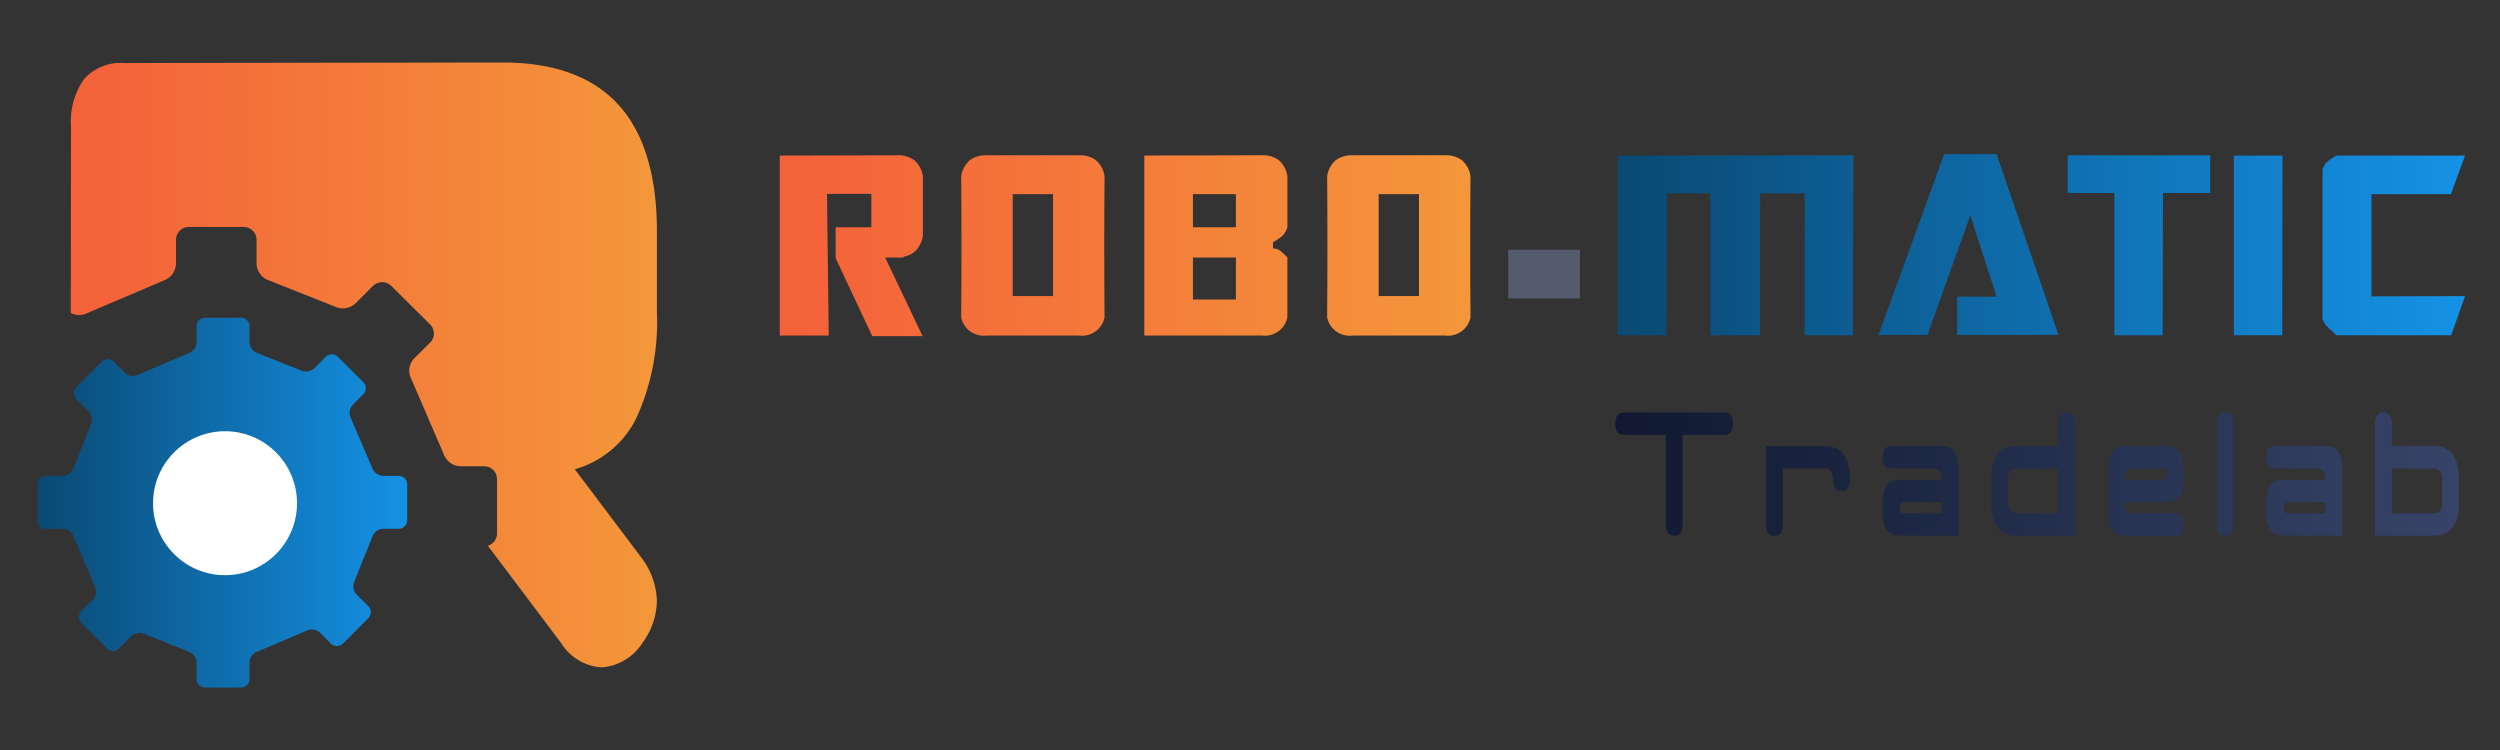 <svg xmlns="http://www.w3.org/2000/svg" xmlns:xlink="http://www.w3.org/1999/xlink" width="200" height="60" viewBox="0 0 200 60">
  <rect x="0" y="0" width="200" height="60" fill="#333333" stroke="none"/>
  <defs>
    <linearGradient id="linear-gradient" x1="1" y1="0.5" x2="0.038" y2="0.5" gradientUnits="objectBoundingBox">
      <stop offset="0" stop-color="#f4973a"/>
      <stop offset="1" stop-color="#f4623a"/>
    </linearGradient>
    <linearGradient id="linear-gradient-2" x1="1" y1="0.5" x2="0" y2="0.5" gradientUnits="objectBoundingBox">
      <stop offset="0" stop-color="#1492e6"/>
      <stop offset="1" stop-color="#0a4973"/>
    </linearGradient>
    <linearGradient id="linear-gradient-3" x1="1" y1="0.5" x2="0" y2="0.5" gradientUnits="objectBoundingBox">
      <stop offset="0" stop-color="#384770"/>
      <stop offset="1" stop-color="#0c1630"/>
    </linearGradient>
  </defs>
  <g id="web-logo" transform="translate(-15 -7)">
    <rect id="Rectangle_951" data-name="Rectangle 951" width="200" height="60" transform="translate(15 7)" fill="#fff" opacity="0"/>
    <g id="Group_1949" data-name="Group 1949" transform="translate(-509.777 -9.949)">
      <g id="Group_1931" data-name="Group 1931" transform="translate(587.136 29.28)">
        <path id="XMLID_13_" d="M4.227,3.17H.311V-3.764L.288-3.787.311-3.81v-7.417l9.4-.023a2.166,2.166,0,0,1,1.359.392,2.091,2.091,0,0,1,.691,1.29V-4.8a2.307,2.307,0,0,1-.541,1.152,1.813,1.813,0,0,1-1,.507v.069H8.742l2.994,6.288H7.705L4.78-3.027V-5.491H7.636V-8.163H4.089Zm12.646,0a1.844,1.844,0,0,1-2.05-1.451q.023-3.018.023-5.782t-.023-5.505a2.091,2.091,0,0,1,.691-1.29,2.166,2.166,0,0,1,1.359-.392h7.371a2.166,2.166,0,0,1,1.359.392,2.091,2.091,0,0,1,.691,1.29q-.023,2.741-.023,5.505t.023,5.782a1.844,1.844,0,0,1-2.05,1.451ZM18.946.014h3.225V-8.14H18.946ZM29.473,3.17v-14.4l9.4-.023a2.166,2.166,0,0,1,1.359.392,2.091,2.091,0,0,1,.691,1.29v4.077a1.623,1.623,0,0,1-.5.772,4.572,4.572,0,0,1-.656.426v.507a.933.933,0,0,1,.576.173,4.812,4.812,0,0,1,.576.541V1.718a1.844,1.844,0,0,1-2.05,1.451ZM36.8-5.491V-8.14H33.366v2.649ZM36.8.29V-3.073H33.366V.29ZM46.15,3.17A1.844,1.844,0,0,1,44.1,1.718q.023-3.018.023-5.782T44.1-9.568a2.091,2.091,0,0,1,.691-1.29,2.166,2.166,0,0,1,1.359-.392h7.371a2.166,2.166,0,0,1,1.359.392,2.091,2.091,0,0,1,.691,1.29q-.023,2.741-.023,5.505t.023,5.782a1.844,1.844,0,0,1-2.05,1.451ZM48.223.014h3.225V-8.14H48.223Z" transform="translate(-0.288 11.342)" fill="url(#linear-gradient)"/>
        <path id="XMLID_13_2" data-name="XMLID_13_" d="M45.846-1.453V-5.346h5.736v3.893Z" transform="translate(12.454 12.993)" fill="#545b6d"/>
        <path id="XMLID_13_3" data-name="XMLID_13_" d="M64.065,3.167H60.172V3.1H60.1V-8.189H56.625L56.579,3.167H52.686V-11.207l18.819-.023.046-.046h.023l-.023.069L71.505,3.167h-3.87l.023-10.8h-.023v-.553H64.088Zm9.49-.023,5.252-14.466H83L87.952,3.144H79.844V.08H83l-2.1-6.5L77.471,3.144ZM88.689-11.23h11.4v3.018H96.313L96.29,3.167H92.42V-8.212H88.689Zm17.161,14.4h-3.87V-11.207h3.893Zm14.627-14.374L119.348-8.12H112.99V.057l7.486-.023-1.106,3.133H110.18q-.322-.322-.622-.576a1.758,1.758,0,0,1-.484-.76V-10.078a1.505,1.505,0,0,1,.484-.726,6.618,6.618,0,0,1,.622-.4Z" transform="translate(14.367 11.322)" fill="url(#linear-gradient-2)"/>
        <path id="XMLID_12_" d="M-67.513-8.772q.009-.9.672-.9h8.074q.663,0,.672.9-.009.9-.663.9h-3.378V-.689q0,.878-.663.878t-.672-.9V-7.876h-3.369Q-67.513-7.876-67.513-8.772ZM-55.466-6.98h4.7q2.016,0,2.025,2.688,0,.9-.672.9t-.681-.9q0-.9-.663-.9h-3.36V-.707q0,.9-.663.9t-.672-.9Zm14.055,2.688q0-.9-.672-.9h-3.36q-.672,0-.672-.9t.672-.9h4.033q1.335,0,1.344,1.792V.189l-4.7-.009q-1.344,0-1.353-1.792V-2.5q0-1.792,1.344-1.792ZM-44.27-2.5q-.5,0-.5.448t.341.448h3.02v-.9Zm12.2-2.688h-3.361q-.663,0-.663.9V-2.5q0,.9.672.9h3.352ZM-35.422.189q-2.016,0-2.016-2.688V-4.291q0-2.688,2.007-2.688h3.369l-.009-1.792q0-.9.672-.9t.672.878V-1.6h.009V.189ZM-26.744-2.5q0,.9.672.9H-22.7q.672,0,.672.9t-.672.9h-4.042q-1.335,0-1.344-1.792V-5.187q0-1.792,1.344-1.792l3.36.009q1.344,0,1.353,1.792v.887q0,1.792-1.344,1.792Zm2.868-1.792q.5,0,.5-.448t-.341-.448h-2.357q-.672,0-.672.9Zm5.156-5.377q.672,0,.672.9V-.716q0,.905-.672.905t-.672-.9V-8.79Q-19.393-9.668-18.721-9.668Zm8.006,5.377q0-.9-.672-.9h-3.36q-.672,0-.672-.9t.672-.9h4.033q1.335,0,1.344,1.792V.189l-4.7-.009q-1.344,0-1.353-1.792V-2.5q0-1.792,1.344-1.792ZM-13.574-2.5q-.5,0-.5.448t.341.448h3.02v-.9Zm8.185.9h3.352q.672,0,.672-.9V-4.291q0-.9-.654-.9H-5.389ZM-6.742.189V-1.6h.009V-8.79q0-.878.672-.878t.672.9L-5.4-6.98h3.369q2.007,0,2.007,2.688v1.81q0,2.67-2.016,2.67Z" transform="translate(134.378 30.337)" opacity="0.9" fill="url(#linear-gradient-3)"/>
      </g>
      <g id="Group_1930" data-name="Group 1930" transform="translate(527.777 21.949)">
        <path id="Subtraction_1" data-name="Subtraction 1" d="M42.455,48.387a4.081,4.081,0,0,1-3.2-1.908l-5.887-7.815a1.038,1.038,0,0,0,.733-.981V33.326A1.034,1.034,0,0,0,33.063,32.3h-1.9a1.468,1.468,0,0,1-1.336-.991l-2.588-6a1.42,1.42,0,0,1,.222-1.623l1.284-1.275a1.029,1.029,0,0,0,0-1.459l-3.1-3.076a1.02,1.02,0,0,0-.731-.3,1.063,1.063,0,0,0-.743.3l-1.389,1.391a1.493,1.493,0,0,1-1.038.4,1.353,1.353,0,0,1-.623-.142l-5.256-2.087a1.457,1.457,0,0,1-1-1.317V14.182a1.032,1.032,0,0,0-1.034-1.026H9.45a1.031,1.031,0,0,0-1.033,1.026v1.933a1.492,1.492,0,0,1-.992,1.333L1.331,20.04a1.284,1.284,0,0,1-.648.164A1.5,1.5,0,0,1,0,20.042L.017,5.127A5.887,5.887,0,0,1,1.073,1.314,3.9,3.9,0,0,1,4.239.043L34.651,0c4.061.015,7.15,1.159,9.18,3.4s3.06,5.645,3.06,10.115v6.441a18.543,18.543,0,0,1-1.642,8.485,7.879,7.879,0,0,1-4.926,4.1l5.331,7.075a5.994,5.994,0,0,1,1.237,3.475A5.879,5.879,0,0,1,45.7,46.479,4.194,4.194,0,0,1,42.455,48.387Z" transform="translate(2.662)" fill="url(#linear-gradient)"/>
        <path id="Path_2642" data-name="Path 2642" d="M54.052,13.322a.685.685,0,0,0-.682-.678H52.124a.967.967,0,0,1-.877-.654l-1.7-3.963A.946.946,0,0,1,49.7,6.955l.842-.842a.685.685,0,0,0,0-.964L48.505,3.117a.689.689,0,0,0-.967,0l-.912.919a.991.991,0,0,1-1.089.167L42.089,2.825a.963.963,0,0,1-.654-.87V.678A.679.679,0,0,0,40.756,0H37.878A.679.679,0,0,0,37.2.678V1.955a.985.985,0,0,1-.651.88l-4,1.712a.935.935,0,0,1-1.068-.139l-.894-.9a.691.691,0,0,0-.964,0L27.592,5.546a.678.678,0,0,0,0,.964l.974.978a.972.972,0,0,1,.171,1.082L27.38,11.986a.952.952,0,0,1-.866.658H25.153a.681.681,0,0,0-.675.678V16.2a.684.684,0,0,0,.675.682H26.51a.975.975,0,0,1,.88.651l1.667,3.932a.938.938,0,0,1-.132,1.068l-.936.932a.68.68,0,0,0,0,.96l2.036,2.032a.676.676,0,0,0,.957,0l1-1a.969.969,0,0,1,1.079-.157L36.549,26.7a.96.96,0,0,1,.651.866V28.9a.682.682,0,0,0,.679.678h2.878a.682.682,0,0,0,.679-.678V27.563a.972.972,0,0,1,.658-.873l3.9-1.656a.953.953,0,0,1,1.072.146l.877.884a.691.691,0,0,0,.964,0l2.036-2.035a.685.685,0,0,0,0-.964L50,22.132a.983.983,0,0,1-.157-1.082l1.413-3.518a.955.955,0,0,1,.87-.654h1.249a.684.684,0,0,0,.679-.678V13.322Z" transform="translate(-24.478 20.426)" fill="url(#linear-gradient-2)"/>
        <circle id="Ellipse_325" data-name="Ellipse 325" cx="5.759" cy="5.759" r="5.759" transform="translate(9.243 29.498)" fill="#fff"/>
      </g>
    </g>
  </g>
</svg>

